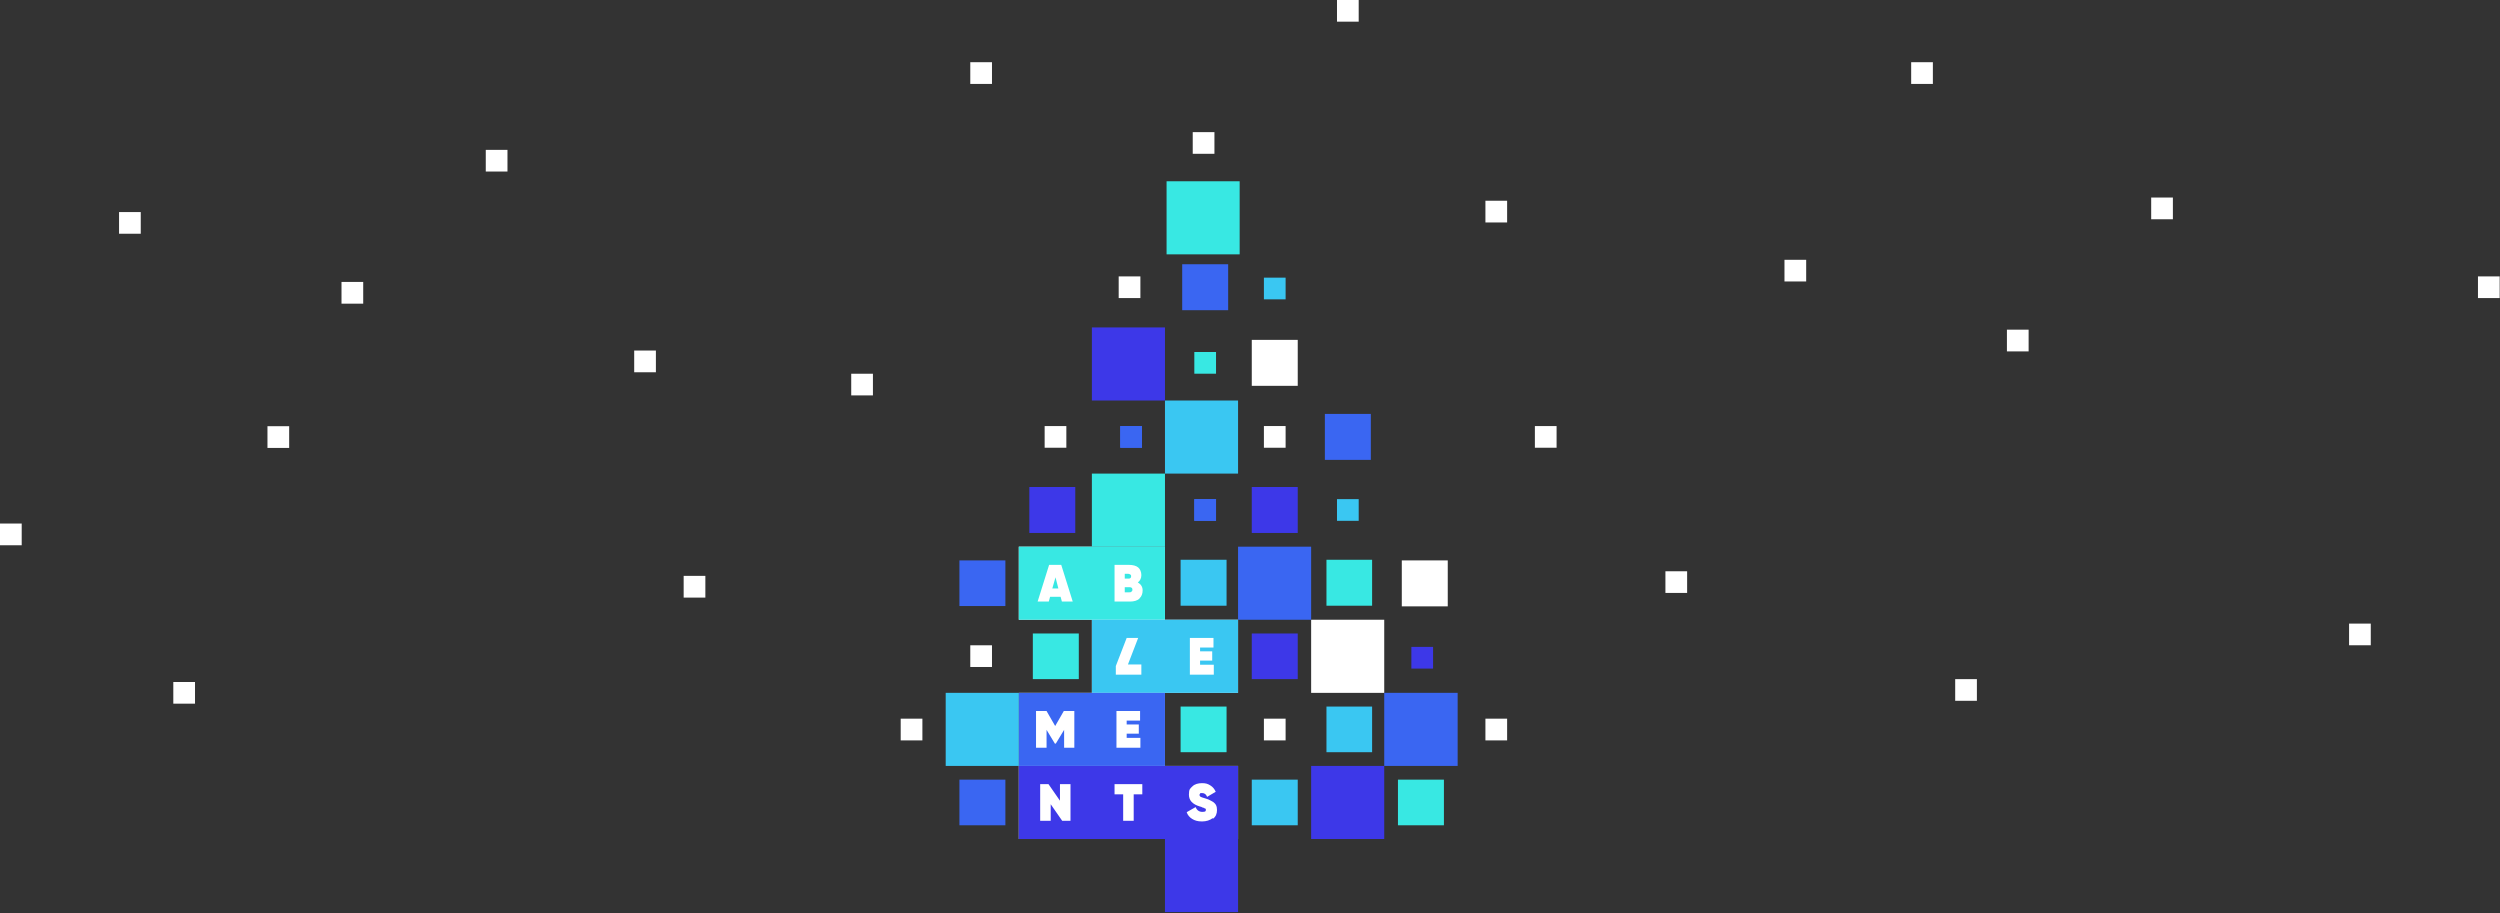 <svg xmlns="http://www.w3.org/2000/svg" width="1517" height="554" fill="none"><rect width="100%" height="100%" fill="#333333" stroke="none"/><path fill="#fff" d="M751.256 509.108v-44.346h-44.351v-44.346h44.351V376.07h-44.351v-44.346h-88.702v44.346h44.351v44.346h-44.351v88.692h133.053Z"/><path fill="#38E8E3" d="M662.554 331.724h-44.351v44.346h88.702v-44.346h-44.351Zm-18.205 33.308-.775-2.905h-6.391l-.775 2.905h-6.778l6.972-22.27h7.359l6.973 22.27h-6.779.194Zm47.062-1.743c-1.356 1.162-3.292 1.743-5.81 1.743h-9.296v-22.27h8.715c2.518 0 4.454.581 5.616 1.549s1.937 2.711 1.937 4.648c0 1.936-.775 3.485-2.13 4.454 1.936 1.162 2.905 2.711 2.905 4.841 0 1.936-.581 3.679-1.937 4.841v.194Z"/><path fill="#38E8E3" d="M686.373 349.733c0-.581 0-.774-.581-1.162-.387-.193-.774-.387-1.162-.387h-2.13v2.905h2.518c.968 0 1.355-.581 1.355-1.549v.193Zm-.774 6.584H682.5v3.099h2.711c.581 0 .969 0 1.356-.387.387-.388.581-.581.581-1.162 0-.969-.387-1.356-1.356-1.55h-.193Zm-47.06.775h3.68l-1.743-6.778-1.937 6.778Z"/><path fill="#3AC7F2" d="M706.906 376.07h-44.351v44.346h88.701V376.07h-44.35Zm-14.332 33.308H677.08v-5.229l6.585-17.041h6.972l-6.197 16.073h8.134v6.197Zm43.963 0h-14.525v-22.27h14.332v5.809h-8.135v2.324h7.36v5.616h-7.36v2.518h8.328v6.003Z"/><path fill="#3A66F2" d="M662.554 420.416h-44.351v44.346h88.702v-44.346h-44.351Zm-10.458 33.308h-6.391v-10.845l-5.036 8.327h-.581l-5.035-8.327v10.845h-6.392v-22.27h6.392l5.229 9.102 5.229-9.102h6.391v22.27h.194Zm39.896 0h-14.525v-22.27h14.331v5.81h-8.134v2.323h7.36v5.616h-7.36v2.518h8.328v6.003Z"/><path fill="#3D38E8" d="M706.905 464.762h-88.702v44.346h133.053v-44.346h-44.351Zm-57.327 33.308h-5.036L637.57 488v10.07h-6.391V475.8h5.036l6.972 10.07V475.8h6.391v22.27Zm43.576-16.073h-5.229v16.073h-6.391v-16.073h-5.229V475.8h16.849v6.197Zm42.608 14.524c-1.549 1.162-3.68 1.936-6.391 1.936-2.712 0-4.455-.581-6.004-1.549-1.549-.968-2.712-2.324-3.293-4.067l5.423-3.098c.775 1.936 2.131 2.905 4.067 2.905 1.937 0 2.131-.388 2.131-1.162v-.581s-.388-.388-.581-.388c-.388 0-.581-.193-.775-.387-.194 0-.581 0-1.162-.387s-.968-.194-1.162-.387c-4.454-1.356-6.585-3.68-6.585-7.166 0-3.485.775-3.679 2.131-5.034 1.355-1.356 3.486-1.937 5.81-1.937 2.324 0 3.486.387 5.035 1.356 1.55.968 2.518 2.13 3.293 3.873l-5.23 3.098c-.581-1.549-1.549-2.324-3.098-2.324-1.55 0-.969 0-1.162.388-.194.193-.388.58-.388.774 0 .194.194.775.775 1.162.581.194 1.356.581 2.905.968.968.388 1.937.581 2.518.969.581.193 1.356.774 2.13 1.161.775.581 1.356 1.162 1.743 1.937.388.775.581 1.743.581 2.905 0 2.324-.774 4.066-2.324 5.228l-.387-.193Z"/><path fill="#3A66F2" d="M872.681 432.035H851.57v21.108h21.111v-21.108Z"/><path fill="#3A66F2" d="M884.498 420.416h-44.545v44.346h44.545v-44.346Z"/><path fill="#3AC7F2" d="M739.634 254.651h-21.111v21.108h21.111v-21.108Z"/><path fill="#3AC7F2" d="M751.257 243.032h-44.351v44.346h44.351v-44.346Z"/><path fill="#38E8E3" d="M695.282 298.997h-21.11v21.108h21.11v-21.108Z"/><path fill="#38E8E3" d="M706.906 287.378h-44.351v44.346h44.351v-44.346Z"/><path fill="#3D38E8" d="M739.634 520.727h-21.111v21.108h21.111v-21.108Z"/><path fill="#3D38E8" d="M751.257 509.108h-44.351v44.346h44.351v-44.346Zm77.072-32.727h-21.11v21.108h21.11v-21.108Z"/><path fill="#3D38E8" d="M839.952 464.762h-44.35v44.346h44.35v-44.346Z"/><path fill="#3A66F2" d="M733.625 171.962h-4.648v4.648h4.648v-4.648Z"/><path fill="#3A66F2" d="M745.248 160.343h-27.889v27.886h27.889v-27.886Z"/><path fill="#3AC7F2" d="M775.843 484.708h-4.648v4.648h4.648v-4.648Z"/><path fill="#3AC7F2" d="M787.467 473.089h-27.889v27.692h27.889v-27.692Z"/><path fill="#3D38E8" d="M775.843 396.016h-4.648v4.648h4.648v-4.648Z"/><path fill="#3D38E8" d="M787.467 384.397h-27.889v27.692h27.889v-27.692Z"/><path fill="#fff" d="M878.498 340.051h-27.889v27.886h27.889v-27.886Z"/><path fill="#3D38E8" d="M640.859 307.13h-4.648v4.648h4.648v-4.648Z"/><path fill="#3D38E8" d="M652.482 295.511h-27.888v27.886h27.888v-27.886Z"/><path fill="#38E8E3" d="M821.164 351.283h-4.648v4.647h4.648v-4.647Z"/><path fill="#38E8E3" d="M832.594 339.663h-27.696v27.886h27.696v-27.886Z"/><path fill="#3D38E8" d="M869.584 392.53h-13.17v13.168h13.17V392.53Z"/><path fill="#fff" d="M559.709 436.102h-13.17v13.168h13.17v-13.168Zm613.161-398.34h-13.17V50.93h13.17V37.762ZM118.334 413.832h-13.17V427h13.17v-13.168Zm573.656-246.13h-13.17v13.168h13.17v-13.168Zm-44.93 90.822h-13.169v13.168h13.169v-13.168Zm267.461 177.578h-13.169v13.168h13.169v-13.168Zm-134.414 0h-13.169v13.168h13.169v-13.168Z"/><path fill="#3AC7F2" d="M780.107 168.476h-13.169v13.168h13.169v-13.168Z"/><path fill="#3A66F2" d="M692.959 258.524h-13.17v13.168h13.17v-13.168Z"/><path fill="#3A66F2" d="M692.959 258.524h-13.17v13.168h13.17v-13.168Z"/><path fill="#3AC7F2" d="M732.656 351.283h-4.648v4.647h4.648v-4.647Z"/><path fill="#3AC7F2" d="M744.279 339.663h-27.888v27.886h27.888v-27.886Zm80.18-36.793h-13.17v13.168h13.17V302.87Zm-3.295 137.492h-4.648v4.648h4.648v-4.648Z"/><path fill="#3AC7F2" d="M832.594 428.743h-27.696v27.692h27.696v-27.692Z"/><path fill="#38E8E3" d="M864.547 484.708h-4.649v4.648h4.649v-4.648Z"/><path fill="#38E8E3" d="M876.17 473.089h-27.889v27.692h27.889v-27.692Z"/><path fill="#3A66F2" d="M598.445 484.708h-4.648v4.648h4.648v-4.648Z"/><path fill="#3A66F2" d="M610.068 473.089H582.18v27.692h27.888v-27.692Zm127.82-170.219h-13.169v13.168h13.169V302.87Z"/><path fill="#3A66F2" d="M737.888 302.87h-13.169v13.168h13.169V302.87Z"/><path fill="#38E8E3" d="M737.888 213.597h-13.169v13.168h13.169v-13.168Z"/><path fill="#fff" d="M839.952 376.07h-44.35v44.346h44.35V376.07ZM736.92 80.171h-13.17V93.34h13.17V80.17Z"/><path fill="#3A66F2" d="M820.195 262.784h-4.648v4.648h4.648v-4.648Z"/><path fill="#3A66F2" d="M831.818 251.165H803.93v27.886h27.888v-27.886Z"/><path fill="#3AC7F2" d="M618.202 420.416h-44.35v44.346h44.35v-44.346Z"/><path fill="#3A66F2" d="M783.977 343.343h-21.11v21.108h21.11v-21.108Z"/><path fill="#3A66F2" d="M795.601 331.724H751.25v44.346h44.351v-44.346Z"/><path fill="#3D38E8" d="M706.906 198.686h-44.351v44.346h44.351v-44.346Z"/><path fill="#38E8E3" d="M740.602 121.613h-21.11v21.108h21.11v-21.108Z"/><path fill="#38E8E3" d="M752.226 109.994h-44.351v44.346h44.351v-44.346Z"/><path fill="#fff" d="M601.935 391.562h-13.169v13.168h13.169v-13.168Z"/><path fill="#38E8E3" d="M642.992 396.016h-4.648v4.648h4.648v-4.648Z"/><path fill="#38E8E3" d="M654.615 384.397h-27.888v27.692h27.888v-27.692Z"/><path fill="#3D38E8" d="M775.843 307.13h-4.648v4.648h4.648v-4.648Z"/><path fill="#3D38E8" d="M787.467 295.511h-27.889v27.886h27.889v-27.886Z"/><path fill="#fff" d="M780.107 258.524h-13.169v13.168h13.169v-13.168Zm7.36-52.286h-27.889v27.886h27.889v-27.886Z"/><path fill="#3A66F2" d="M598.445 351.67h-4.648v4.647h4.648v-4.647Z"/><path fill="#3A66F2" d="M610.068 340.051H582.18v27.692h27.888v-27.692Z"/><path fill="#38E8E3" d="M732.656 440.362h-4.648v4.648h4.648v-4.648Z"/><path fill="#38E8E3" d="M744.279 428.743h-27.888v27.692h27.888v-27.692Z"/><path fill="#fff" d="M914.521 121.806h-13.169v13.169h13.169v-13.169ZM601.935 37.762h-13.169V50.93h13.169V37.762Zm-72.242 189.003h-13.17v13.168h13.17v-13.168ZM824.459 0h-13.17v13.168h13.17V0Zm120.078 258.524h-13.17v13.168h13.17v-13.168Zm255.043 153.565h-13.17v13.168h13.17v-13.168Zm31.39-212.048h-13.17v13.169h13.17v-13.169Zm285.83-32.339h-13.17v13.168h13.17v-13.168Zm-420.81-10.07h-13.17V170.8h13.17v-13.168Zm-72.24 189.003h-13.17v13.168h13.17v-13.168Zm294.76-226.765h-13.17v13.168h13.17V119.87Zm120.08 258.524h-13.17v13.168h13.17v-13.168ZM175.467 258.621h-13.17v13.168h13.17v-13.168Zm44.929-87.531h-13.169v13.169h13.169V171.09Zm177.602 41.635h-13.17v13.169h13.17v-13.169ZM85.412 128.681h-13.17v13.168h13.17v-13.168ZM13.17 317.684H0v13.168h13.17v-13.168ZM307.935 90.92h-13.169v13.167h13.169V90.919Zm120.078 258.523h-13.169v13.168h13.169v-13.168Z"/></svg>